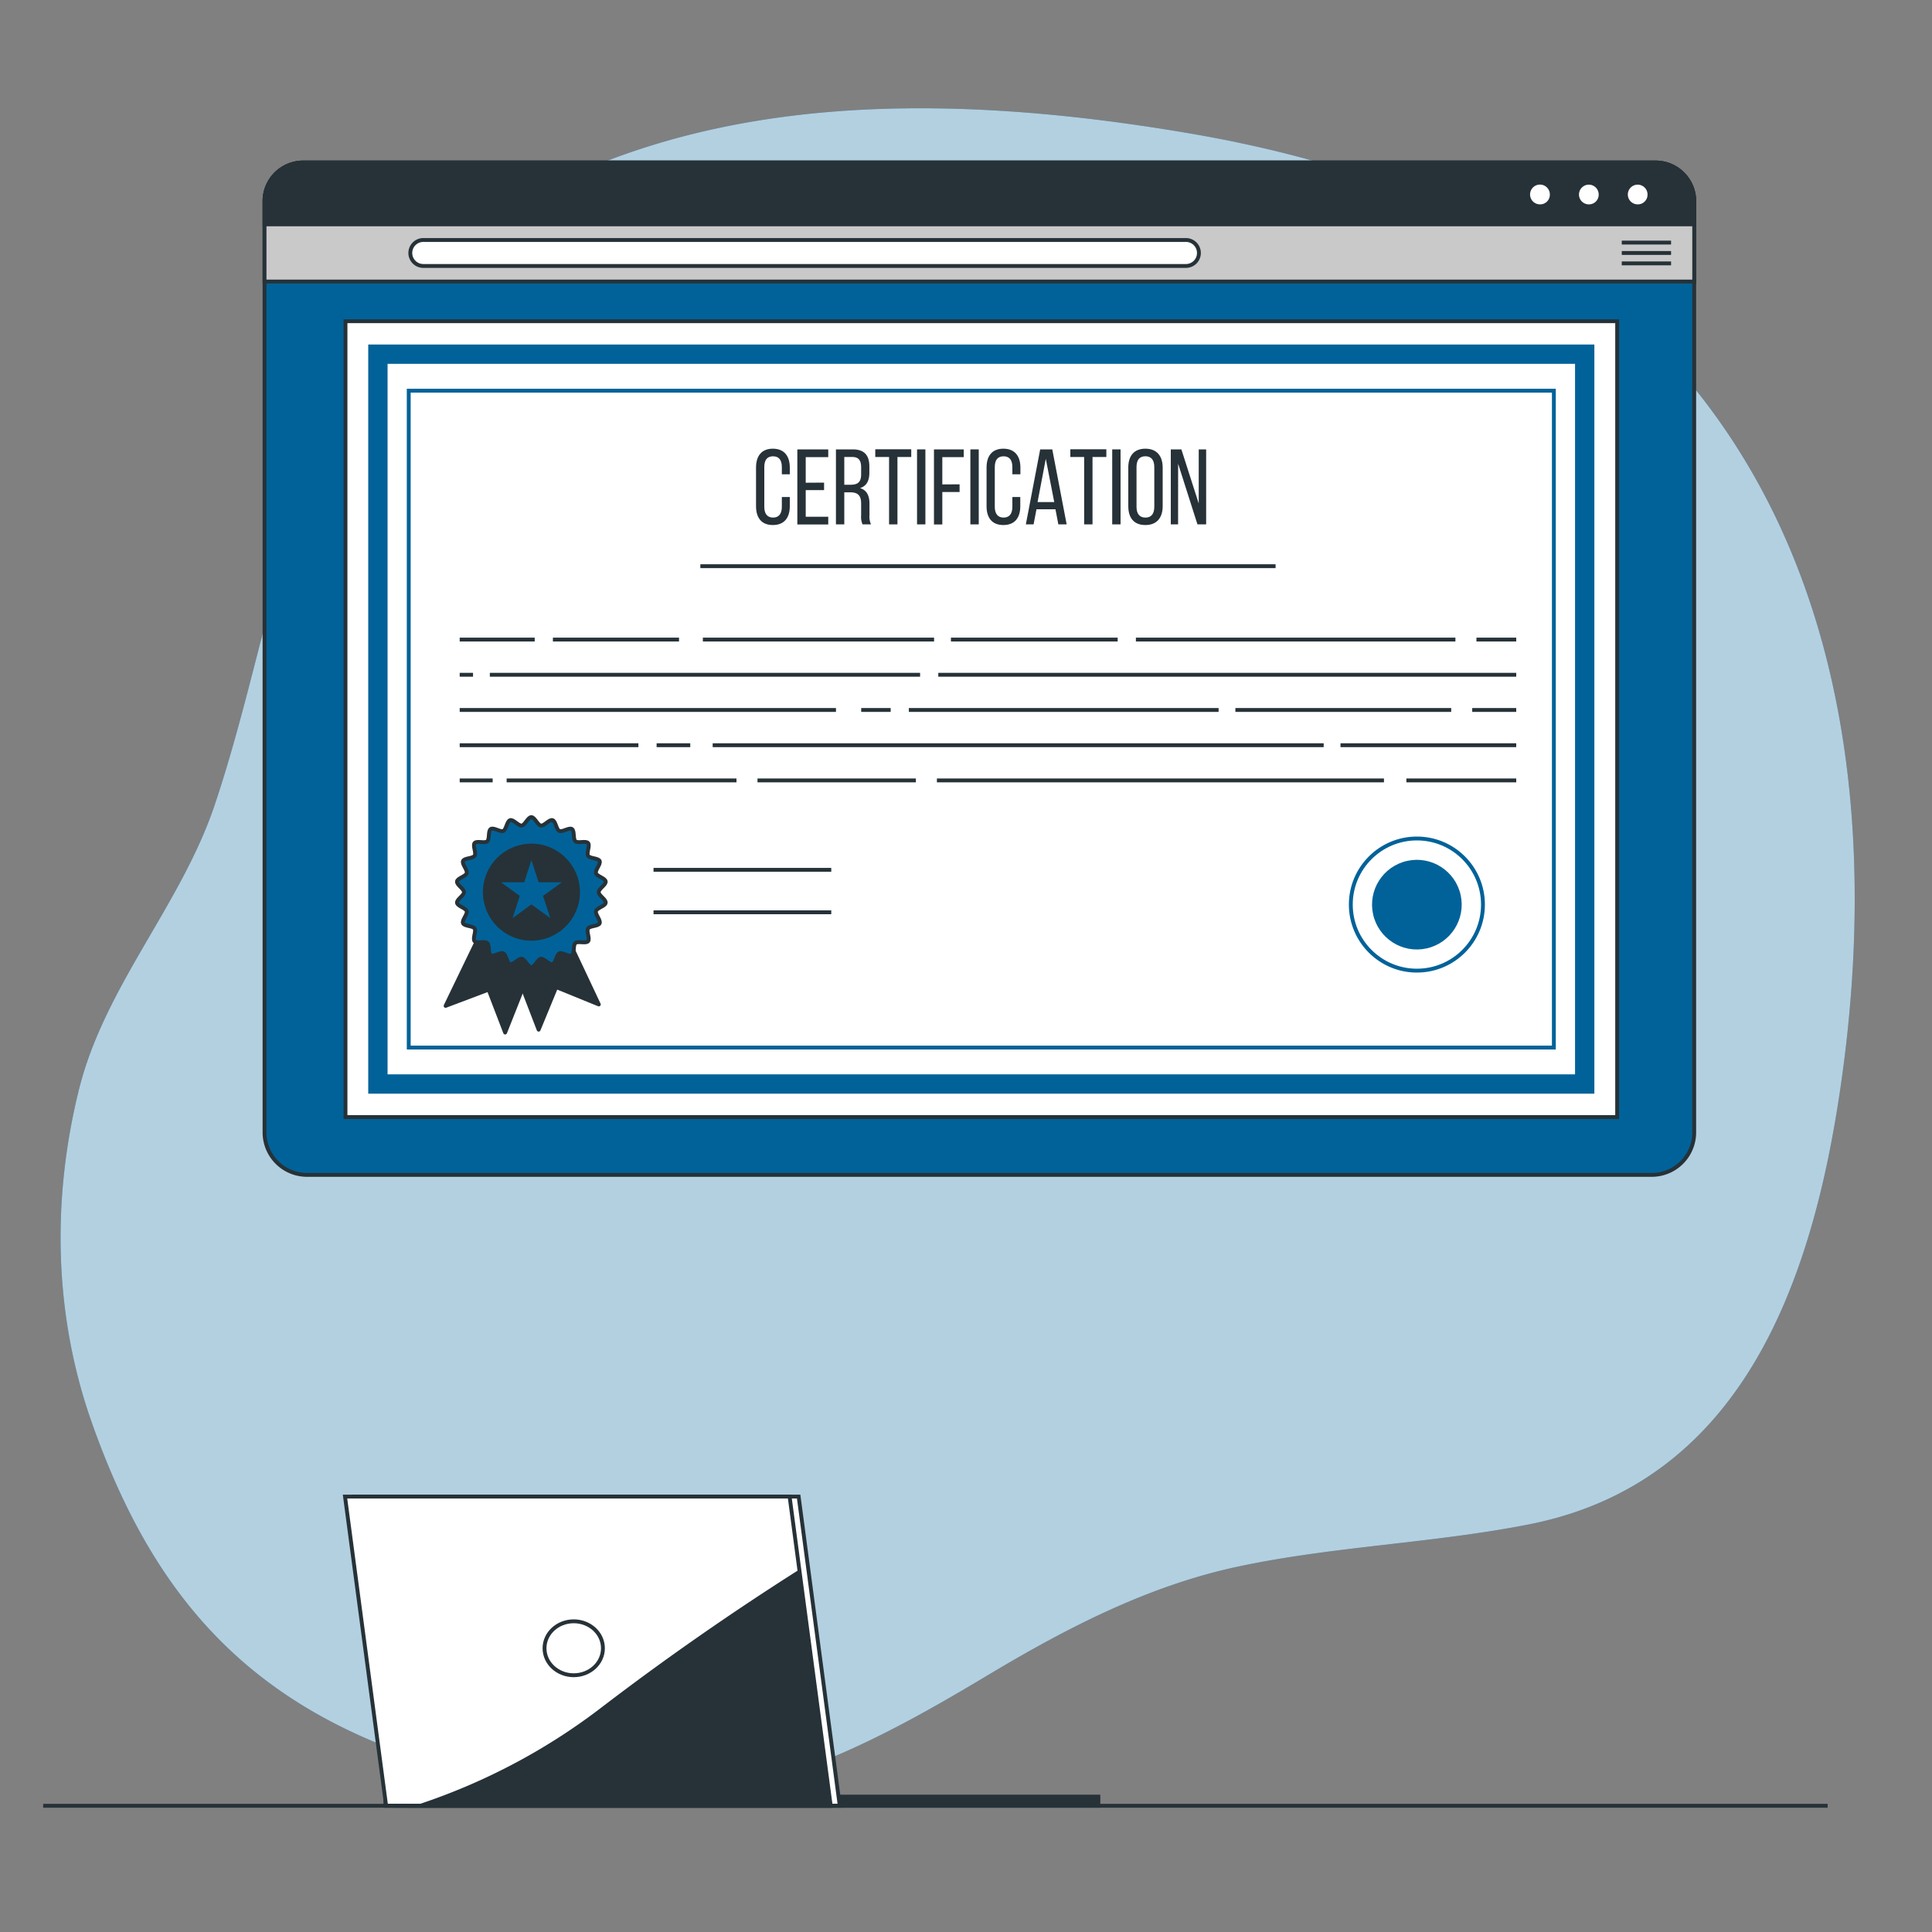 <svg viewBox="0 0 500 500" xmlns="http://www.w3.org/2000/svg"><rect x="0" y="0" width="500" height="500" fill="#808080" stroke="none"/><g id="freepik--background-simple--inject-2"><path style="fill:#016299" d="M441.7,104.54A147.55,147.55,0,0,0,399,66.37C371.45,50,340.36,40.15,308.9,34.7c-99.55-17.23-154.12,1-195.28,30.63C86.36,85,77.79,126.82,69.74,157.23c-4.52,17.07-8.55,34.32-14.17,51.07-8.73,26-28.56,47-35.17,73.81-7,28.29-6.45,58.09,3.24,85.71C42.79,422.38,75.33,454,150,464.5c40,5.64,72.15-10.89,105.34-30.78,20.46-12.26,41.67-23.31,65.15-28.31,24.8-5.27,50.31-6,75.18-10.9,55.63-10.95,73.48-63.6,80.71-113.47C485.13,220.66,479.65,154.67,441.7,104.54Z"></path><path style="fill:#fff;opacity:0.7" d="M441.7,104.54A147.55,147.55,0,0,0,399,66.37C371.45,50,340.36,40.15,308.9,34.7c-99.55-17.23-154.12,1-195.28,30.63C86.36,85,77.79,126.82,69.74,157.23c-4.52,17.07-8.55,34.32-14.17,51.07-8.73,26-28.56,47-35.17,73.81-7,28.29-6.45,58.09,3.24,85.71C42.79,422.38,75.33,454,150,464.5c40,5.64,72.15-10.89,105.34-30.78,20.46-12.26,41.67-23.31,65.15-28.31,24.8-5.27,50.31-6,75.18-10.9,55.63-10.95,73.48-63.6,80.71-113.47C485.13,220.66,479.65,154.67,441.7,104.54Z"></path></g><g id="freepik--Certification--inject-2"><path style="fill:#016299;stroke:#263238;stroke-miterlimit:10" d="M438.46,52.06v241a11,11,0,0,1-11,11h-348a11,11,0,0,1-11-11v-241a10,10,0,0,1,10-10h350A10,10,0,0,1,438.46,52.06Z"></path><path style="fill:#c9c9c9;stroke:#263238;stroke-miterlimit:10" d="M438.46,52.06v20.8h-370V52.06a10,10,0,0,1,10-10h350A10,10,0,0,1,438.46,52.06Z"></path><path style="fill:#fff;stroke:#263238;stroke-miterlimit:10" d="M306.92,68.83H109.54a3.36,3.36,0,0,1-3.35-3.36h0a3.36,3.36,0,0,1,3.35-3.36H306.92a3.36,3.36,0,0,1,3.36,3.36h0A3.36,3.36,0,0,1,306.92,68.83Z"></path><line style="fill:none;stroke:#263238;stroke-miterlimit:10" y2="62.78" x2="432.47" y1="62.78" x1="419.71"></line><line style="fill:none;stroke:#263238;stroke-miterlimit:10" y2="65.47" x2="432.47" y1="65.47" x1="419.71"></line><line style="fill:none;stroke:#263238;stroke-miterlimit:10" y2="68.16" x2="432.47" y1="68.16" x1="419.71"></line><path style="fill:#263238;stroke:#263238;stroke-miterlimit:10" d="M438.46,52.06v6h-370v-6a10,10,0,0,1,10-10h350A10,10,0,0,1,438.46,52.06Z"></path><path style="fill:#fff;stroke:#263238;stroke-miterlimit:10" d="M401.6,50.39a3.06,3.06,0,1,0-3.05,3A3,3,0,0,0,401.6,50.39Z"></path><path style="fill:#fff;stroke:#263238;stroke-miterlimit:10" d="M414.24,50.39a3.05,3.05,0,1,0-3.05,3A3,3,0,0,0,414.24,50.39Z"></path><path style="fill:#fff;stroke:#263238;stroke-miterlimit:10" d="M426.88,50.39a3.05,3.05,0,1,0-3.05,3A3,3,0,0,0,426.88,50.39Z"></path><rect style="fill:#fff;stroke:#263238;stroke-miterlimit:10" height="205.96" width="329.11" y="83.13" x="89.41"></rect><rect style="fill:none;stroke:#016299;stroke-miterlimit:10;stroke-width:5px" height="188.88" width="312.32" y="91.66" x="97.8"></rect><rect style="fill:none;stroke:#016299;stroke-miterlimit:10" height="170" width="296.36" y="101.11" x="105.78"></rect><path style="fill:#263238" d="M204.4,121v1.75h-2.06v-1.86c0-1.75-.69-2.8-2.27-2.8s-2.27,1-2.27,2.8v10.26c0,1.74.72,2.8,2.27,2.8s2.27-1.06,2.27-2.8v-2.53h2.06V131c0,2.94-1.39,4.88-4.39,4.88s-4.35-1.94-4.35-4.88V121c0-2.94,1.39-4.88,4.35-4.88S204.4,118.05,204.4,121Z"></path><path style="fill:#263238" d="M213.27,124.9v1.94h-4.75v6.9h5.83v2h-8V116.3h8v2h-5.83v6.63Z"></path><path style="fill:#263238" d="M220.67,116.3c3.05,0,4.32,1.56,4.32,4.44v1.58c0,2.14-.75,3.47-2.41,4,1.77.53,2.44,2,2.44,4.05v3a4.86,4.86,0,0,0,.39,2.33h-2.19a5,5,0,0,1-.36-2.35v-3.05c0-2.2-1-2.89-2.83-2.89H218.5v8.29h-2.16V116.3Zm-.56,9.15c1.72,0,2.75-.55,2.75-2.66v-1.86c0-1.74-.64-2.66-2.25-2.66H218.5v7.18Z"></path><path style="fill:#263238" d="M230.09,135.71V118.27h-3.57v-2h9.31v2h-3.57v17.44Z"></path><path style="fill:#263238" d="M239.49,116.3v19.41h-2.16V116.3Z"></path><path style="fill:#263238" d="M248.34,125.34v2h-4.47v8.4h-2.16V116.3h7.71v2h-5.55v7.07Z"></path><path style="fill:#263238" d="M253.3,116.3v19.41h-2.17V116.3Z"></path><path style="fill:#263238" d="M264.08,121v1.75H262v-1.86c0-1.75-.69-2.8-2.27-2.8s-2.28,1-2.28,2.8v10.26c0,1.74.72,2.8,2.28,2.8s2.27-1.06,2.27-2.8v-2.53h2.05V131c0,2.94-1.38,4.88-4.38,4.88s-4.35-1.94-4.35-4.88V121c0-2.94,1.38-4.88,4.35-4.88S264.08,118.05,264.08,121Z"></path><path style="fill:#263238" d="M268.24,131.8l-.75,3.91h-2l3.71-19.41h3.13l3.72,19.41H273.9l-.75-3.91Zm.28-1.86h4.32l-2.19-11.2Z"></path><path style="fill:#263238" d="M280.58,135.71V118.27H277v-2h9.32v2h-3.58v17.44Z"></path><path style="fill:#263238" d="M290,116.3v19.41h-2.16V116.3Z"></path><path style="fill:#263238" d="M292,121c0-3,1.47-4.88,4.43-4.88s4.47,1.91,4.47,4.88v10c0,2.94-1.47,4.88-4.47,4.88S292,134,292,131Zm2.13,10.15c0,1.77.75,2.8,2.3,2.8s2.3-1,2.3-2.8V120.88c0-1.75-.72-2.8-2.3-2.8s-2.3,1-2.3,2.8Z"></path><path style="fill:#263238" d="M304.89,135.71H303V116.3h2.74l4.49,14v-14h1.92v19.41h-2.25l-5-15.69Z"></path><line style="fill:none;stroke:#263238;stroke-miterlimit:10" y2="146.53" x2="330.12" y1="146.53" x1="181.25"></line><line style="fill:none;stroke:#263238;stroke-miterlimit:10" y2="165.52" x2="392.4" y1="165.52" x1="382.1"></line><line style="fill:none;stroke:#263238;stroke-miterlimit:10" y2="165.52" x2="376.66" y1="165.52" x1="293.97"></line><line style="fill:none;stroke:#263238;stroke-miterlimit:10" y2="165.52" x2="289.25" y1="165.52" x1="246.1"></line><line style="fill:none;stroke:#263238;stroke-miterlimit:10" y2="165.52" x2="241.74" y1="165.52" x1="181.9"></line><line style="fill:none;stroke:#263238;stroke-miterlimit:10" y2="165.52" x2="175.73" y1="165.52" x1="143.09"></line><line style="fill:none;stroke:#263238;stroke-miterlimit:10" y2="165.52" x2="138.38" y1="165.52" x1="118.97"></line><line style="fill:none;stroke:#263238;stroke-miterlimit:10" y2="174.63" x2="392.4" y1="174.63" x1="242.83"></line><line style="fill:none;stroke:#263238;stroke-miterlimit:10" y2="174.63" x2="238.12" y1="174.63" x1="126.77"></line><line style="fill:none;stroke:#263238;stroke-miterlimit:10" y2="174.63" x2="122.42" y1="174.63" x1="118.97"></line><line style="fill:none;stroke:#263238;stroke-miterlimit:10" y2="183.74" x2="392.4" y1="183.74" x1="381.01"></line><line style="fill:none;stroke:#263238;stroke-miterlimit:10" y2="183.74" x2="375.57" y1="183.74" x1="319.72"></line><line style="fill:none;stroke:#263238;stroke-miterlimit:10" y2="183.74" x2="315.37" y1="183.74" x1="235.21"></line><line style="fill:none;stroke:#263238;stroke-miterlimit:10" y2="183.74" x2="230.5" y1="183.74" x1="222.88"></line><line style="fill:none;stroke:#263238;stroke-miterlimit:10" y2="183.74" x2="216.35" y1="183.74" x1="118.97"></line><line style="fill:none;stroke:#263238;stroke-miterlimit:10" y2="192.86" x2="392.4" y1="192.86" x1="346.92"></line><line style="fill:none;stroke:#263238;stroke-miterlimit:10" y2="192.86" x2="342.57" y1="192.86" x1="184.44"></line><line style="fill:none;stroke:#263238;stroke-miterlimit:10" y2="192.86" x2="178.64" y1="192.86" x1="169.93"></line><line style="fill:none;stroke:#263238;stroke-miterlimit:10" y2="192.86" x2="165.22" y1="192.86" x1="118.97"></line><line style="fill:none;stroke:#263238;stroke-miterlimit:10" y2="201.97" x2="392.4" y1="201.97" x1="363.97"></line><line style="fill:none;stroke:#263238;stroke-miterlimit:10" y2="201.97" x2="358.17" y1="201.97" x1="242.47"></line><line style="fill:none;stroke:#263238;stroke-miterlimit:10" y2="201.97" x2="237.03" y1="201.97" x1="196.04"></line><line style="fill:none;stroke:#263238;stroke-miterlimit:10" y2="201.97" x2="190.6" y1="201.97" x1="131.12"></line><line style="fill:none;stroke:#263238;stroke-miterlimit:10" y2="201.97" x2="127.5" y1="201.97" x1="118.97"></line><polygon style="fill:#263238;stroke:#263238;stroke-linecap:round;stroke-linejoin:round" points="130.02 242.11 139.4 266.48 143.94 255.46 154.97 259.95 144.19 237.07 130.02 242.11"></polygon><polygon style="fill:#263238;stroke:#263238;stroke-linecap:round;stroke-linejoin:round" points="126.67 236.81 115.32 260.32 126.46 256.11 130.73 267.22 140.05 243.71 126.67 236.81"></polygon><path style="fill:#016299;stroke:#263238;stroke-miterlimit:10" d="M154.94,230.89c0-.89,1.93-1.91,1.81-2.77s-2.26-1.31-2.51-2.14,1.31-2.37.95-3.16-2.54-.61-3-1.35.59-2.64,0-3.3-2.61.13-3.27-.45-.16-2.69-.9-3.17-2.46.86-3.27.49-.91-2.54-1.76-2.79-2.11,1.52-3,1.4-1.59-2.18-2.48-2.18-1.62,2.06-2.48,2.18-2.16-1.64-3-1.4-1,2.43-1.77,2.79-2.52-1-3.26-.49-.24,2.6-.9,3.18-2.7-.22-3.27.44.49,2.56,0,3.3-2.65.55-3,1.35,1.2,2.31.95,3.16-2.38,1.27-2.51,2.14,1.81,1.88,1.81,2.77-1.93,1.9-1.81,2.76,2.26,1.31,2.51,2.15-1.32,2.36-.95,3.15,2.54.62,3,1.35-.6,2.64,0,3.3,2.6-.13,3.27.45.16,2.69.9,3.17,2.46-.86,3.26-.49.92,2.54,1.77,2.79,2.11-1.52,3-1.39,1.59,2.17,2.48,2.17,1.62-2.05,2.48-2.17,2.16,1.63,3,1.39,1-2.43,1.77-2.79,2.52,1,3.26.49.24-2.6.9-3.17,2.7.21,3.27-.45-.49-2.56,0-3.3,2.65-.55,3-1.35-1.2-2.31-.95-3.16,2.38-1.26,2.51-2.14S154.94,231.78,154.94,230.89Z"></path><circle style="fill:#263238;stroke:#263238;stroke-linecap:round;stroke-linejoin:round" r="12.06" cy="230.89" cx="137.53"></circle><polygon style="fill:#016299" points="137.53 222.6 139.39 228.33 145.41 228.33 140.54 231.86 142.4 237.59 137.53 234.05 132.66 237.59 134.52 231.86 129.65 228.33 135.67 228.33 137.53 222.6"></polygon><line style="fill:none;stroke:#263238;stroke-miterlimit:10" y2="225.11" x2="215.13" y1="225.11" x1="169.13"></line><line style="fill:none;stroke:#263238;stroke-miterlimit:10" y2="236.1" x2="215.13" y1="236.1" x1="169.13"></line><circle style="fill:none;stroke:#016299;stroke-miterlimit:10" r="17.1" cy="234.1" cx="366.69"></circle><circle style="fill:#016299" transform="translate(-41.59 83.87) rotate(-12.35)" r="11.6" cy="234.1" cx="366.69"></circle></g><g id="freepik--Device--inject-2"><rect style="fill:#263238;stroke:#263238;stroke-miterlimit:10" height="2.37" width="184.5" y="464.96" x="99.76"></rect><polygon style="fill:#fff;stroke:#263238;stroke-miterlimit:10" points="217.33 467.33 102.26 467.33 91.62 387.31 206.69 387.31 217.33 467.33"></polygon><polygon style="fill:#fff;stroke:#263238;stroke-miterlimit:10" points="214.99 467.33 99.93 467.33 89.29 387.31 204.35 387.31 214.99 467.33"></polygon><path style="fill:#263238;stroke:#263238;stroke-miterlimit:10" d="M108.82,467.33H214.64l-8-60.4c-14.16,9-31.41,20.65-50.21,35A161.16,161.16,0,0,1,108.82,467.33Z"></path><ellipse style="fill:#fff;stroke:#263238;stroke-miterlimit:10" ry="6.98" rx="7.56" cy="426.57" cx="148.48"></ellipse></g><g id="freepik--Desk--inject-2"><line style="fill:none;stroke:#263238;stroke-miterlimit:10" y2="467.33" x2="473" y1="467.33" x1="11.17"></line></g></svg>